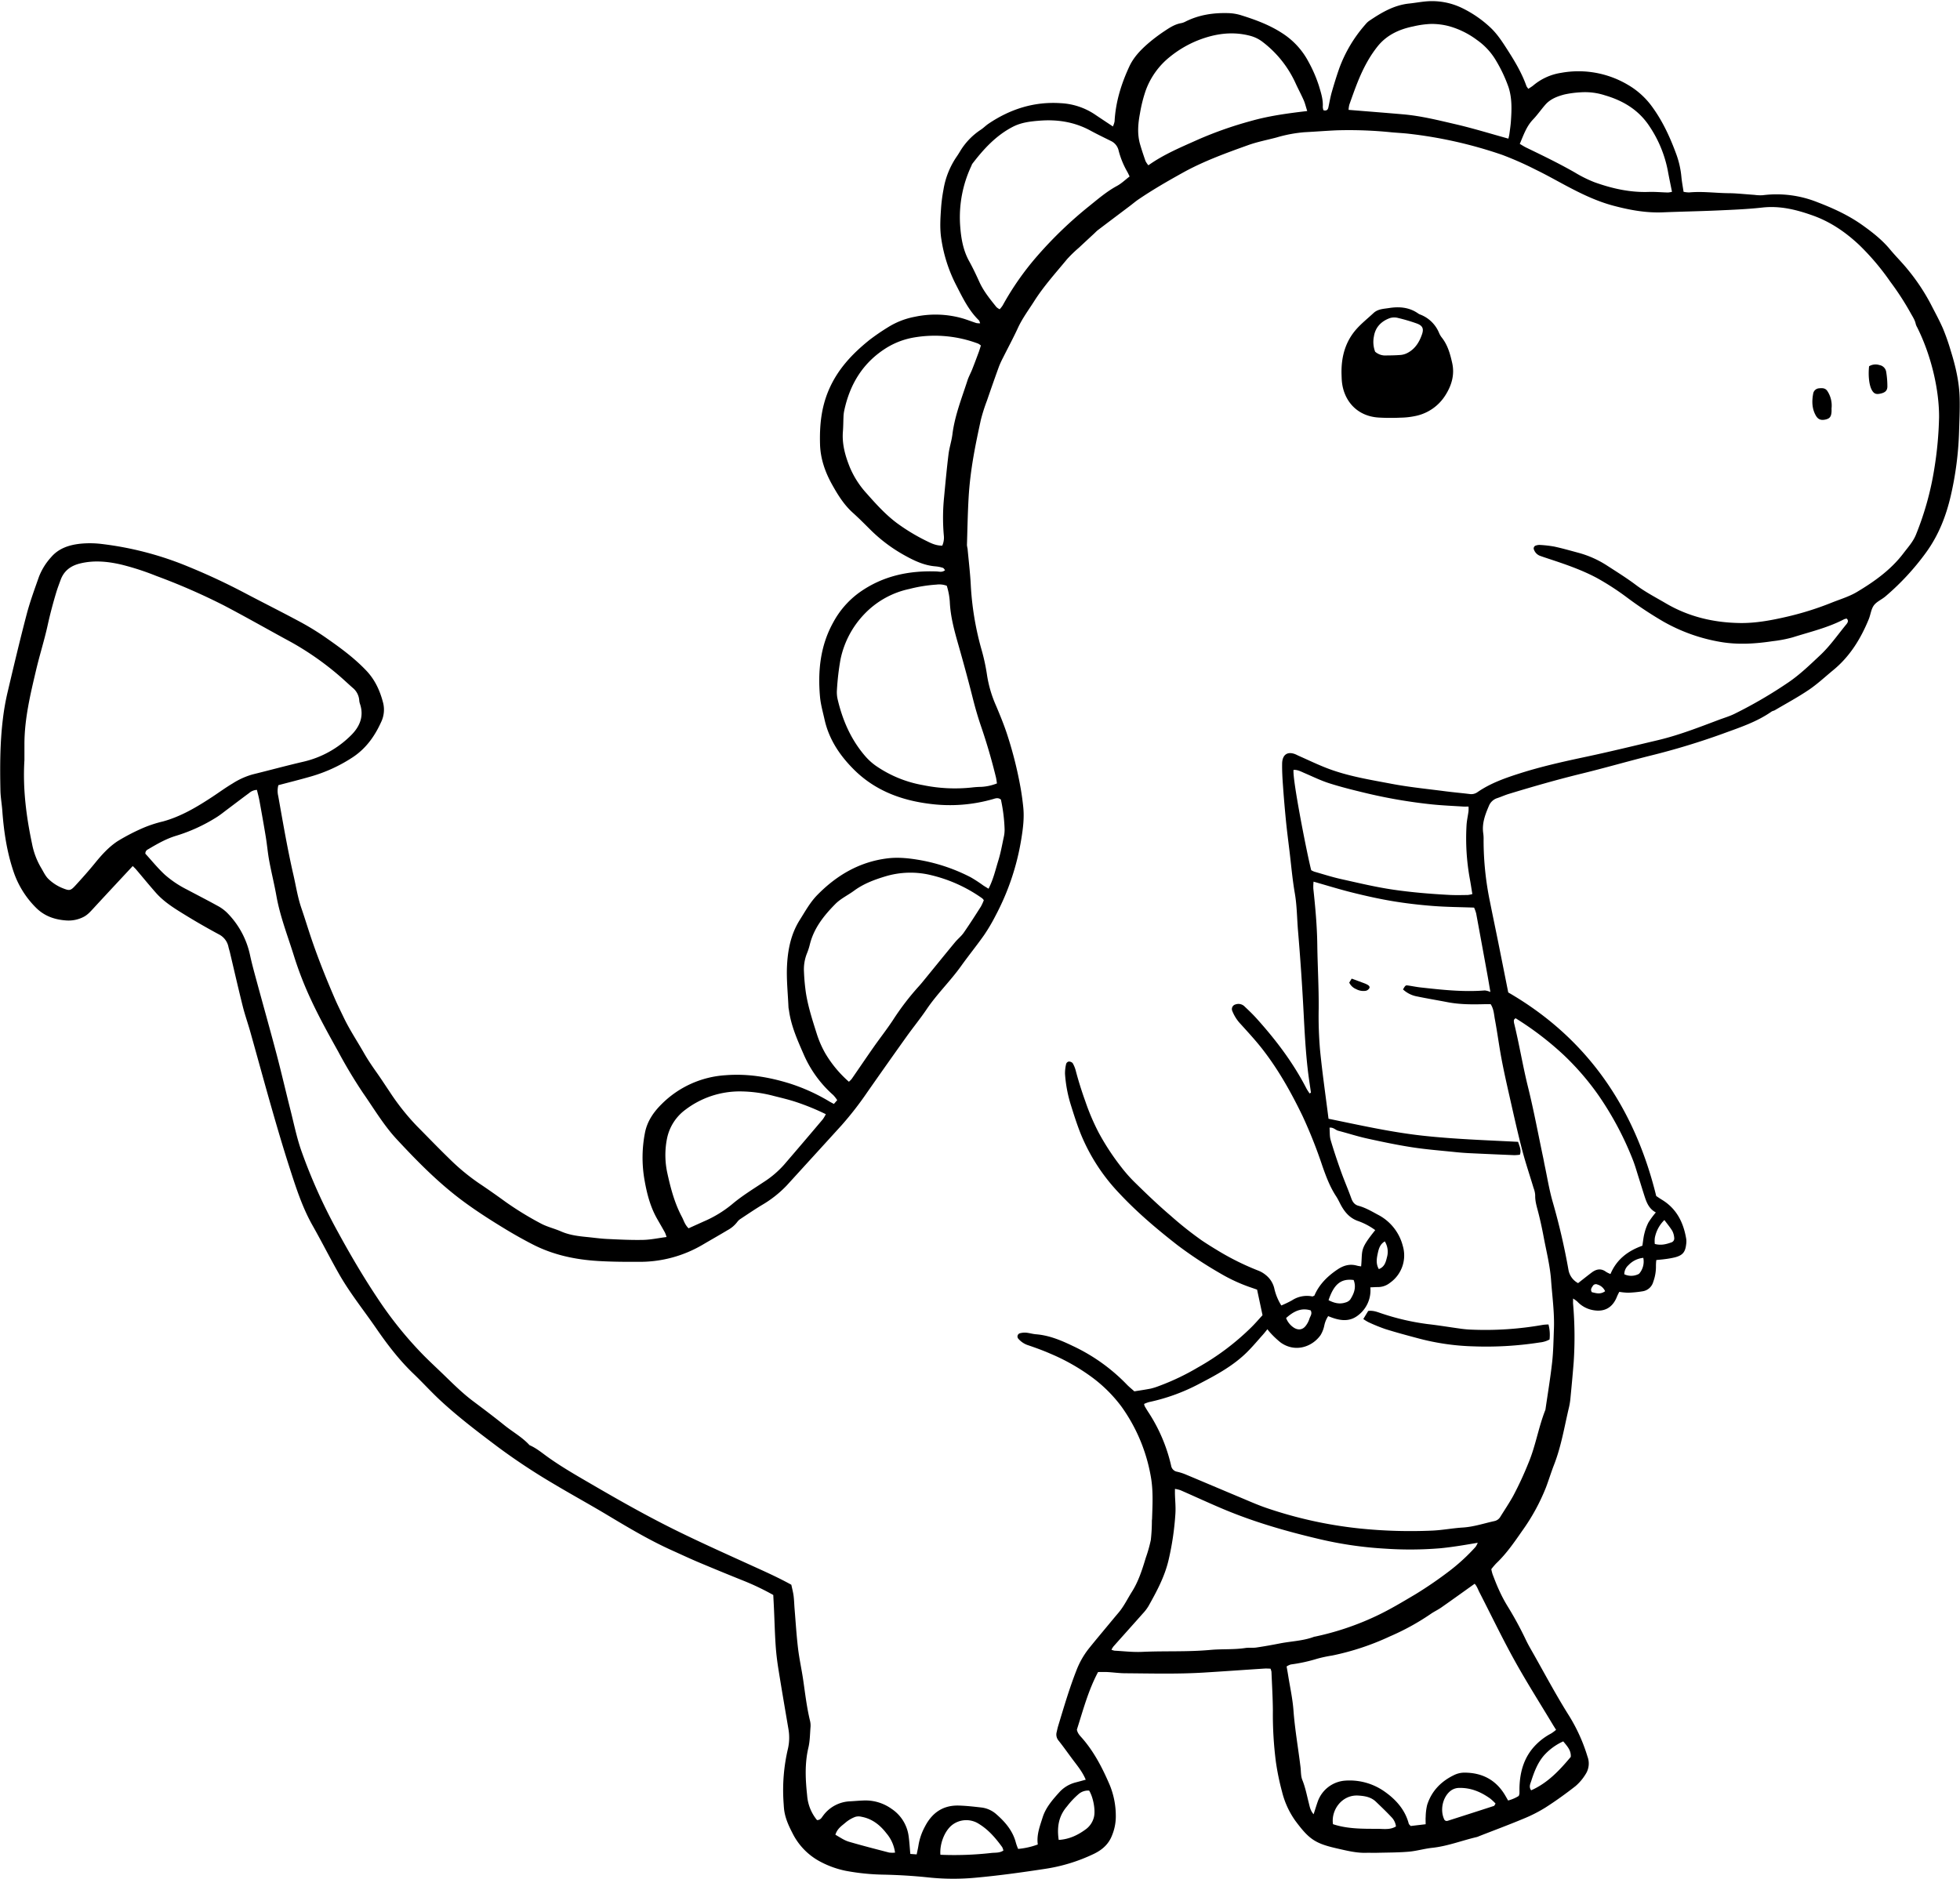 <?xml version="1.0" encoding="UTF-8"?>
<!DOCTYPE svg PUBLIC '-//W3C//DTD SVG 1.0//EN'
          'http://www.w3.org/TR/2001/REC-SVG-20010904/DTD/svg10.dtd'>
<svg height="974.8" preserveAspectRatio="xMidYMid meet" version="1.0" viewBox="-0.1 -0.6 1016.6 974.8" width="1016.6" xmlns="http://www.w3.org/2000/svg" xmlns:xlink="http://www.w3.org/1999/xlink" zoomAndPan="magnify"
><g data-name="Layer 2"
  ><g data-name="Layer 1" id="change1_1"
    ><path d="M512.631,460.417c2.53-4.95,3.585-9.816,5.046-14.516,1.228-3.951,1.956-8.062,2.82-12.12a17.177,17.177,0,0,0,.46-4.275,84.82,84.82,0,0,0-1.913-15.337c-1.445-1.142-2.716-.652-3.906-.3a80.784,80.784,0,0,1-32.761,2.544c-14.892-1.807-28.569-6.885-39.484-17.722-7.376-7.322-13.037-15.733-15.328-26.071-.863-3.9-1.991-7.788-2.346-11.741-1.2-13.436.158-26.551,6.831-38.562A45.949,45.949,0,0,1,445.422,306.9c12.144-8.727,25.712-11.588,40.3-11.063,1.385.05,2.823.6,4.359-.663-.392-.44-.684-1.07-1.127-1.207a17.366,17.366,0,0,0-3.746-.764c-6.072-.462-11.377-3.06-16.548-5.953a80.424,80.424,0,0,1-17.49-13.238c-2.934-2.917-5.853-5.859-8.928-8.622-4.6-4.133-7.79-9.306-10.741-14.59-3.613-6.468-6.056-13.422-6.27-20.918-.274-9.6.586-18.892,4.46-28.021,4.619-10.884,12.254-18.932,21.159-26.1a113.514,113.514,0,0,1,9.465-6.5,40.283,40.283,0,0,1,14.18-5.553,51.2,51.2,0,0,1,24.166.709c2.594.72,5.1,1.747,7.67,2.572a8.559,8.559,0,0,0,1.965.113c-.3-.713-.37-1.248-.673-1.543-5.494-5.352-8.649-12.189-12.09-18.856a76.906,76.906,0,0,1-7.368-23.147c-.89-5.446-.522-10.822-.157-16.223a81.686,81.686,0,0,1,1.235-9.5,42.4,42.4,0,0,1,6.871-17.2c.556-.779,1.048-1.6,1.558-2.417a34.9,34.9,0,0,1,10.758-11.4c1.476-.932,2.709-2.243,4.16-3.223,11.342-7.659,23.793-11.609,37.543-10.665A34.982,34.982,0,0,1,567.678,58.7c3.027,2.052,6.085,4.059,9.442,6.294a10.793,10.793,0,0,0,.886-2.617c.532-10.031,3.433-19.4,7.631-28.456,2.144-4.629,5.514-8.218,9.21-11.5a84.508,84.508,0,0,1,9.111-6.934c2.63-1.764,5.334-3.52,8.582-4.081a8.18,8.18,0,0,0,2.24-.806c7.02-3.539,14.538-4.632,22.279-4.391a24.939,24.939,0,0,1,6.589,1.108c7.474,2.339,14.8,5.032,21.424,9.378a39.373,39.373,0,0,1,13.466,14.669,70.032,70.032,0,0,1,5.5,12.715c1.056,3.543,2.185,7,1.953,10.755a6.737,6.737,0,0,0,.335,1.737c1.536.442,2.283-.135,2.571-1.474.571-2.651,1.023-5.338,1.766-7.941,1.183-4.143,2.461-8.266,3.884-12.333a71.707,71.707,0,0,1,13.676-22.879,9.1,9.1,0,0,1,1.731-1.649c6.377-4.326,12.933-8.244,20.847-9.063,2.534-.262,5.049-.714,7.583-.987A35.733,35.733,0,0,1,758.4,3.644a59.284,59.284,0,0,1,14.516,10.024c3.677,3.447,6.322,7.622,8.979,11.764,3.792,5.91,7.393,11.965,9.74,18.653a7.163,7.163,0,0,0,1,1.383c.936-.644,1.865-1.171,2.664-1.851A29.211,29.211,0,0,1,809.543,37.2a50.185,50.185,0,0,1,34.612,6.144,40.888,40.888,0,0,1,12.971,11.866c5.373,7.473,9.127,15.724,12.263,24.3A46.6,46.6,0,0,1,872,91.173c.239,2.522.722,5.022,1.124,7.723a15.054,15.054,0,0,0,2.924.325c6.869-.652,13.7.347,20.553.4,1.431.011,2.864.073,4.292.173,3.021.213,6.039.481,9.06.7a21.413,21.413,0,0,0,4.289.169,56.9,56.9,0,0,1,28.2,3.59c8.2,3.131,16.23,6.8,23.416,11.92,5.182,3.695,10.218,7.618,14.335,12.59,2.94,3.551,6.254,6.795,9.148,10.38a104.616,104.616,0,0,1,11.942,17.9c2.178,4.252,4.491,8.449,6.4,12.822a112.479,112.479,0,0,1,3.956,11.285c2.532,8.079,4.474,16.307,4.683,24.8.145,5.889-.142,11.791-.318,17.685a169.449,169.449,0,0,1-4.247,32.735c-2.432,10.631-6.338,20.671-12.885,29.666a130.859,130.859,0,0,1-21.06,22.753c-1.938,1.649-4.564,2.7-6,4.664s-1.662,4.766-2.625,7.117c-4.166,10.179-9.8,19.36-18.423,26.439-4.184,3.434-8.157,7.18-12.62,10.2-5.674,3.842-11.744,7.1-17.655,10.59-.545.321-1.249.391-1.76.748-7.693,5.393-16.548,8.256-25.224,11.439a371.278,371.278,0,0,1-37.55,11.39c-11.923,2.994-23.74,6.411-35.68,9.33-12.725,3.111-25.3,6.717-37.823,10.538-1.982.6-3.88,1.479-5.847,2.135a6.963,6.963,0,0,0-4.446,4.054c-1.952,4.579-3.714,9.179-2.924,14.325a20.984,20.984,0,0,1,.165,3.347,156.8,156.8,0,0,0,3.265,31.871c1.4,7.049,2.886,14.08,4.306,21.125,1.733,8.6,3.438,17.212,5.215,26.121,41.076,23.753,65.548,59.876,76.754,105.61.985.646,1.893,1.286,2.842,1.857,7.72,4.642,11.3,11.868,12.724,20.419a10.41,10.41,0,0,1-.052,2.862c-.461,3.981-1.832,5.614-5.758,6.656a46.464,46.464,0,0,1-5.181.927c-1.4.2-2.817.3-4.531.477a27.366,27.366,0,0,0-.189,2.864,22.791,22.791,0,0,1-1.4,8.448A6.772,6.772,0,0,1,852,669.23a58.993,58.993,0,0,1-7.593.758,32.921,32.921,0,0,1-4.609-.452,26.24,26.24,0,0,0-1.171,2.362c-2.27,5.9-6.637,8.322-12.823,7.052a14.721,14.721,0,0,1-7.808-4.385A16.954,16.954,0,0,0,815.815,673c0,1.312-.048,2.069.007,2.819a199.407,199.407,0,0,1,.313,30.112c-.509,6.512-1.127,13.017-1.76,19.519a36.04,36.04,0,0,1-.854,4.708c-2.282,9.768-3.911,19.7-7.593,29.112-1.5,3.847-2.7,7.812-4.161,11.678a104.711,104.711,0,0,1-12.382,22.623c-4.071,5.859-8.164,11.82-13.415,16.8A36.127,36.127,0,0,0,773.4,813.4a22.159,22.159,0,0,0,.686,2.7c1.037,2.683,2.05,5.383,3.261,7.988a73.962,73.962,0,0,0,4.2,8.05A183.684,183.684,0,0,1,791.4,850.21c1.237,2.586,2.713,5.059,4.122,7.56,6.029,10.7,11.808,21.54,18.375,31.933a89.2,89.2,0,0,1,9.394,20.912,10.162,10.162,0,0,1-1,9.158,25.712,25.712,0,0,1-5.222,6.164c-5.024,3.927-10.214,7.678-15.586,11.111a75.207,75.207,0,0,1-11.515,5.841c-7.508,3.136-15.14,5.974-22.72,8.937a10.3,10.3,0,0,1-1.341.519c-7.732,1.793-15.171,4.75-23.152,5.6-4.112.436-8.146,1.67-12.259,2.012-5.548.462-11.139.426-16.712.574-1.748.046-3.5-.052-5.246,0-5.175.145-10.144-1.127-15.116-2.254-11.466-2.6-14.546-4.8-21.652-14.345a44.247,44.247,0,0,1-6.912-15.1,130.7,130.7,0,0,1-3.185-15.442,192.634,192.634,0,0,1-1.564-26.685c-.056-6.692-.46-13.381-.736-20.07a7.893,7.893,0,0,0-.5-1.635c-1.02-.018-2.088-.112-3.146-.043-10.52.683-21.036,1.441-31.558,2.083-13.557.828-27.129.445-40.7.353-3.029-.02-6.053-.453-9.083-.622-1.571-.088-3.151-.016-4.95-.016-5.126,9.622-7.814,19.961-10.988,29.881.408,2.116,1.773,3.306,2.906,4.617,6.243,7.224,10.5,15.617,14.221,24.3a42.492,42.492,0,0,1,3.062,16.4,25.572,25.572,0,0,1-1.862,9.3c-1.738,4.707-5.084,7.654-9.362,9.749a88.952,88.952,0,0,1-25.94,7.925c-12,1.829-24.027,3.494-36.12,4.567a123.151,123.151,0,0,1-23.915-.191c-7.774-.823-15.573-1.289-23.409-1.45a115.924,115.924,0,0,1-19.509-1.993,48.63,48.63,0,0,1-13.457-4.9,33.671,33.671,0,0,1-14.1-14.589c-2.07-4-3.9-8.022-4.393-12.543-.136-1.263-.183-2.536-.282-3.8a93.668,93.668,0,0,1,2.31-27.553,25.856,25.856,0,0,0,.267-10c-1.763-10.384-3.552-20.764-5.214-31.165-.654-4.087-1.163-8.212-1.443-12.34-.42-6.21-.575-12.438-.854-18.658-.114-2.537-.257-5.072-.382-7.529a131.738,131.738,0,0,0-14.939-7.192q-11.776-4.713-23.47-9.634c-4.7-1.98-9.32-4.15-13.972-6.242-11.672-5.247-22.637-11.777-33.591-18.347-9.309-5.584-18.843-10.793-28.16-16.365a324.767,324.767,0,0,1-28.757-19.04c-10.2-7.679-20.394-15.39-29.767-24.083-4.79-4.443-9.185-9.31-13.908-13.828-7.43-7.109-13.638-15.241-19.42-23.646-6.415-9.325-13.554-18.174-19.173-28.026-4.74-8.312-9.039-16.875-13.754-25.2-5.4-9.53-8.692-19.874-12.019-30.2-3.182-9.871-6.114-19.827-8.974-29.8-3.87-13.492-7.544-27.04-11.346-40.551-1.254-4.453-2.812-8.826-3.933-13.311-2.319-9.275-4.435-18.6-6.643-27.905-.221-.932-.537-1.842-.743-2.777a9.355,9.355,0,0,0-5.037-6.57c-5.748-3.107-11.434-6.348-17-9.765s-11.228-6.817-15.623-11.8c-3.486-3.949-6.817-8.036-10.231-12.05-.494-.581-1.067-1.1-1.761-1.8-6.89,7.406-13.637,14.617-20.328,21.88-1.631,1.77-3.184,3.565-5.416,4.635a17.077,17.077,0,0,1-8.807,1.711c-6.125-.434-11.492-2.343-15.874-6.856A48.007,48.007,0,0,1,7.045,451.9C3.486,441.525,1.9,430.847,1.1,419.986.848,416.487.2,413,.124,409.505c-.255-12.444-.243-24.894,1.288-37.272A123.9,123.9,0,0,1,3.7,359.062c3.216-13.665,6.448-27.33,10.008-40.908,1.738-6.628,4.124-13.094,6.4-19.57a32.543,32.543,0,0,1,6.288-10.129c3.985-4.689,9.489-6.4,15.283-7.015a50.422,50.422,0,0,1,10.989.146A169,169,0,0,1,97.474,293.3q14.854,6.066,29.055,13.54c10,5.274,20.121,10.318,30.063,15.7a138.659,138.659,0,0,1,13.382,8.394c7.067,4.94,13.981,10.084,19.96,16.392,4.546,4.8,7.117,10.546,8.712,16.794a14.765,14.765,0,0,1-1.063,9.841c-3.347,7.392-7.9,13.782-14.859,18.345a79.462,79.462,0,0,1-21.689,9.923c-5.5,1.587-11.064,2.965-16.752,4.477a11.419,11.419,0,0,0-.064,5.664c2.437,13.672,4.759,27.364,7.875,40.908,1.324,5.751,2.2,11.6,4.128,17.215,1.4,4.068,2.677,8.176,4.008,12.266,3.853,11.843,8.455,23.4,13.4,34.821,1.394,3.22,2.978,6.358,4.49,9.525,3.1,6.487,7.1,12.461,10.647,18.692,2.04,3.582,4.389,6.97,6.764,10.341,2.207,3.134,4.286,6.357,6.431,9.534a121.522,121.522,0,0,0,14.255,17.957c5.513,5.549,10.924,11.2,16.54,16.645a110.706,110.706,0,0,0,15.407,12.822c4.779,3.191,9.478,6.506,14.127,9.884a165.449,165.449,0,0,0,17.952,11c3.322,1.82,7.158,2.676,10.655,4.21,4.3,1.887,8.839,2.449,13.426,2.9,3.487.34,6.966.845,10.462,1.011,6.208.3,12.431.613,18.639.489,3.944-.079,7.872-.938,12.2-1.5a17.067,17.067,0,0,0-.841-2.325c-1.311-2.375-2.688-4.715-4.032-7.072-3.616-6.343-5.381-13.318-6.6-20.407A66.984,66.984,0,0,1,334.428,587c1.142-5.9,4.432-10.661,8.509-14.723a51.39,51.39,0,0,1,33.281-15.115c11.2-.889,21.98.851,32.6,4.077a96.916,96.916,0,0,1,21.355,9.606c.68.4,1.391.754,2.251,1.216l1.714-1.971a18.434,18.434,0,0,0-2.053-2.628,59.915,59.915,0,0,1-15.347-21.144c-3.185-7.3-6.477-14.6-7.587-22.616-.088-.632-.265-1.258-.292-1.892-.306-7.173-1.107-14.374-.749-21.515.417-8.292,2.009-16.389,6.64-23.728,2.819-4.466,5.335-9.092,9.054-12.888,10.02-10.225,21.813-17.155,36.215-18.987,5.917-.752,11.825-.065,17.658.984A92.018,92.018,0,0,1,503.42,454.5a72.941,72.941,0,0,1,6.41,4.177C510.6,459.185,511.4,459.654,512.631,460.417Zm166.505,106.2.716-.417c-.55-3.936-1.179-7.863-1.634-11.81-1.118-9.686-1.64-19.412-2.143-29.149q-1.112-21.513-2.927-42.988c-.549-6.5-.54-13.03-1.665-19.51-1.254-7.224-1.876-14.559-2.756-21.847-.632-5.229-1.315-10.453-1.833-15.693q-.92-9.3-1.576-18.619c-.264-3.662-.468-7.342-.413-11.009.072-4.838,2.907-6.636,7.176-4.777.439.191.855.434,1.294.627,4.969,2.188,9.863,4.571,14.927,6.514,10.789,4.139,22.195,5.938,33.468,8.077,9.088,1.724,18.334,2.622,27.518,3.822,4.274.558,8.57.933,12.849,1.453a5.567,5.567,0,0,0,4.07-.952c6.788-4.7,14.487-7.382,22.261-9.852,11.278-3.583,22.835-6.125,34.384-8.582,12.337-2.625,24.579-5.625,36.846-8.522,10.907-2.576,21.33-6.659,31.793-10.6,2.69-1.013,5.485-1.817,8.048-3.089a233.737,233.737,0,0,0,28.105-16.416c5.944-4.065,11.072-9.057,16.307-13.964,5.173-4.849,9.138-10.646,13.6-16.055.606-.736,1.384-1.886.147-2.978a6.489,6.489,0,0,0-1.359.372c-8.415,4.4-17.641,6.522-26.6,9.364A66.91,66.91,0,0,1,919.4,332c-9.018,1.35-18,1.964-27.13.395a90.584,90.584,0,0,1-29.567-10.526,196.767,196.767,0,0,1-18.771-12.414,137.112,137.112,0,0,0-15.62-10.153c-8.059-4.335-16.678-7.244-25.323-10.1-1.516-.5-3.034-1-4.53-1.551a5.4,5.4,0,0,1-2.9-3.04,1.562,1.562,0,0,1,1.05-2.247,5.751,5.751,0,0,1,1.873-.288,60.986,60.986,0,0,1,7.6.86c4.206.914,8.356,2.1,12.514,3.221a52.219,52.219,0,0,1,14.81,6.61c5.084,3.292,10.216,6.478,15.083,10.139,4.821,3.626,10.269,6.43,15.5,9.5,11.861,6.962,24.81,9.994,38.444,10.18,7.854.107,15.577-1.291,23.211-3.02a157.27,157.27,0,0,0,24.188-7.5c4.431-1.79,9.131-3.151,13.19-5.575,9.058-5.408,17.652-11.522,24.148-20.087,2.408-3.174,5.114-6.1,6.6-9.93a155.815,155.815,0,0,0,9.413-33.994,190.152,190.152,0,0,0,2.464-26.685c.057-13.751-3.813-31.457-11.323-46.535a7.508,7.508,0,0,1-.768-1.752c-.453-2.252-1.786-4.055-2.834-6.022A144.6,144.6,0,0,0,980.3,145.466a127.731,127.731,0,0,0-16.041-18.956c-7.017-6.595-14.828-12.008-24.059-15.3-8.519-3.043-17.013-5.171-26.2-4.147-7.61.848-15.289,1.154-22.947,1.5-9.564.43-19.14.594-28.706.986-8.72.358-17.183-1.209-25.523-3.415-8.845-2.339-17.037-6.344-25.081-10.642-5.061-2.7-10.06-5.536-15.223-8.029a170.989,170.989,0,0,0-17.5-7.742A227.111,227.111,0,0,0,730.99,68.827c-3.01-.365-6.048-.5-9.071-.765A216.847,216.847,0,0,0,693.237,67c-5.581.245-11.153.706-16.733.985a71.4,71.4,0,0,0-14.551,2.746c-4.927,1.3-9.928,2.251-14.76,3.985-11.569,4.152-23.1,8.324-33.9,14.328-7.8,4.333-15.512,8.773-22.888,13.789-1.577,1.072-3.033,2.322-4.557,3.473-5.482,4.139-10.977,8.261-16.448,12.415-.76.577-1.411,1.3-2.114,1.948-2.572,2.389-5.155,4.766-7.713,7.169a68.452,68.452,0,0,0-6.2,5.989c-5.878,7.131-12.1,13.981-17.088,21.841-2.895,4.56-6.13,8.871-8.41,13.827-2.4,5.209-5.134,10.261-7.7,15.4a45.408,45.408,0,0,0-2.178,4.747q-3.179,8.78-6.2,17.615a89.662,89.662,0,0,0-3.179,10.034c-2.637,12.2-5.481,25.394-6.338,40.5-.461,8.121-.6,16.262-.85,24.395a16.183,16.183,0,0,0,.326,1.855c.595,6.51,1.392,13.011,1.7,19.535a152.748,152.748,0,0,0,5.315,32.036,103.841,103.841,0,0,1,3.006,13.542,62.645,62.645,0,0,0,4.806,16.463c2.161,5.145,4.3,10.326,5.982,15.639a204.735,204.735,0,0,1,6.778,27.363c.538,3.144.968,6.312,1.294,9.485.577,5.609-.127,11.124-1.039,16.678a128.276,128.276,0,0,1-13.4,39.74,93.208,93.208,0,0,1-5.826,9.876c-3.847,5.474-8.08,10.675-11.971,16.119-5.566,7.79-12.5,14.473-17.872,22.424-3.3,4.88-7.047,9.454-10.471,14.253q-10.276,14.4-20.411,28.91a172.433,172.433,0,0,1-13.233,17.014q-3.38,3.724-6.768,7.441-10.815,11.862-21.627,23.726a58.26,58.26,0,0,1-13.136,10.333c-3.671,2.244-7.241,4.657-10.83,7.034a6.4,6.4,0,0,0-1.744,1.609,15.506,15.506,0,0,1-5.07,4.293c-4.226,2.54-8.521,4.963-12.771,7.463a64.164,64.164,0,0,1-32.863,8.947c-7.167.03-14.319,0-21.486-.434-11.955-.717-23.411-3.172-34.09-8.688q-6.974-3.6-13.7-7.671c-7.366-4.462-14.612-9.077-21.589-14.188-12.975-9.5-24.143-20.851-35.019-32.551-6.764-7.276-11.81-15.842-17.454-23.944a252.872,252.872,0,0,1-13.014-21.714c-4.882-8.765-9.747-17.53-13.981-26.643a180.919,180.919,0,0,1-8.861-22.712c-3.208-10.357-7.217-20.462-9.132-31.208-1.09-6.122-2.606-12.168-3.741-18.283-.757-4.075-1.1-8.224-1.77-12.316-1.03-6.3-2.156-12.585-3.3-18.867-.339-1.867-.859-3.7-1.309-5.6a6.622,6.622,0,0,0-4.086,1.672c-3.856,2.839-7.657,5.754-11.491,8.623-1.786,1.338-3.524,2.762-5.415,3.934a86.828,86.828,0,0,1-20.85,9.555c-5.118,1.53-9.674,4.124-14.208,6.81-.793.469-1.782.811-1.827,2.5,3.2,3.459,6.364,7.443,10.118,10.911a54.016,54.016,0,0,0,11.513,7.717c5.215,2.779,10.48,5.464,15.651,8.321A21.552,21.552,0,0,1,117.6,472.8a44.222,44.222,0,0,1,11.966,21.97c1.037,4.835,2.379,9.608,3.674,14.384,3.339,12.319,6.82,24.6,10.069,36.944,2.558,9.72,4.819,19.517,7.281,29.263,1.757,6.958,3.189,14.04,5.538,20.8a282.171,282.171,0,0,0,19.041,42.329c6.423,11.784,13.2,23.358,20.66,34.51a198.176,198.176,0,0,0,23.736,29.423c3.258,3.292,6.66,6.444,10,9.66,5.054,4.876,10,9.867,15.64,14.1,5.476,4.109,10.956,8.22,16.28,12.523,4.321,3.492,9.27,6.192,13.057,10.353,3.559,1.532,6.491,4.033,9.6,6.253,7.283,5.2,15.034,9.615,22.762,14.117,14.215,8.283,28.528,16.382,43.268,23.664,13.164,6.5,26.582,12.5,39.95,18.582,6.82,3.1,13.651,6.162,20.224,9.806.416,1.992.921,3.847,1.167,5.736.286,2.206.323,4.443.507,6.664.568,6.838.981,13.695,1.788,20.506.656,5.537,1.89,11,2.693,16.526,1.034,7.108,1.85,14.247,3.559,21.243a10.694,10.694,0,0,1,.219,3.331c-.277,3.5-.281,7.088-1.083,10.478-1.951,8.255-1.542,16.521-.653,24.794a22.712,22.712,0,0,0,5.125,12.8c1.9-.036,2.415-1.339,3.185-2.32a18.206,18.206,0,0,1,13.9-7.415c2.235-.116,4.464-.336,6.7-.416a23.2,23.2,0,0,1,14.864,4.3,20.169,20.169,0,0,1,8.857,14.111c.424,2.988.585,6.013.891,9.292l3.29.242c.358-1.783.734-3.318.964-4.874a30.594,30.594,0,0,1,3.275-9.466c3.669-7.179,9.356-11.222,17.58-10.993,3.979.111,7.956.569,11.915,1.027a14.158,14.158,0,0,1,7.721,3.594c4.627,4.058,8.5,8.656,10.049,14.828a29.345,29.345,0,0,0,1.118,3.04,39.512,39.512,0,0,0,10.2-2.3c-.7-5,1.086-9.522,2.5-14.023,1.6-5.094,5.124-9.158,8.677-13.081a17.086,17.086,0,0,1,8.516-5.1c1.643-.431,3.28-.887,5.171-1.4-1.593-3.853-4-6.821-6.3-9.865-2.6-3.441-5.06-6.988-7.741-10.362a4.848,4.848,0,0,1-1.041-4.439c.253-1.09.474-2.19.8-3.259,2.92-9.622,5.734-19.281,9.412-28.652a42.99,42.99,0,0,1,6.315-11.246c3.489-4.367,7.1-8.639,10.661-12.946,1.622-1.959,3.246-3.916,4.893-5.854,2.811-3.308,4.657-7.227,6.953-10.861,3.454-5.467,5.361-11.556,7.208-17.671a72,72,0,0,0,2.6-9.2,90.074,90.074,0,0,0,.551-10.017c.015-.319.079-.636.09-.954.242-7.325.662-14.64-.648-21.935a88.182,88.182,0,0,0-15.233-36.3A73.825,73.825,0,0,0,565.2,713.06a105.029,105.029,0,0,0-20.456-11.431c-3.932-1.732-8-3.19-12.068-4.568a11.386,11.386,0,0,1-4.635-3.249,1.744,1.744,0,0,1,.749-2.75,9.418,9.418,0,0,1,3.261-.356c1.744.154,3.455.7,5.2.837,6.827.542,13.067,3.167,19.055,6.055a94.893,94.893,0,0,1,27.946,19.915c1.2,1.259,2.574,2.346,4.006,3.636,2.844-.466,5.683-.864,8.492-1.42a32.11,32.11,0,0,0,4.1-1.284,123.813,123.813,0,0,0,20.3-9.658,129.923,129.923,0,0,0,27.865-20.953c2.024-2,3.874-4.178,5.725-6.189-.993-4.663-1.915-8.994-2.823-13.256-1.017-.356-1.763-.623-2.514-.879A86.3,86.3,0,0,1,632.894,660a214.328,214.328,0,0,1-22.35-14.748c-10.718-8.371-21.068-17.124-30.331-27.081a98.159,98.159,0,0,1-20.04-31.266c-1.792-4.6-3.306-9.32-4.766-14.04a69.44,69.44,0,0,1-3.113-16.431,20.707,20.707,0,0,1,.6-5.166,1.84,1.84,0,0,1,1.294-1.188,2.659,2.659,0,0,1,2.057.788,15.054,15.054,0,0,1,1.625,3.963c1.422,5.4,3.1,10.713,5,15.978a115.9,115.9,0,0,0,6.953,16.259A126.063,126.063,0,0,0,581.3,604.6a77.538,77.538,0,0,0,6.6,7.574c6.258,6.155,12.575,12.244,19.276,17.939a183.491,183.491,0,0,0,16.085,12.77c2.513,1.692,5.085,3.3,7.679,4.867a135.909,135.909,0,0,0,21.833,10.863,13.912,13.912,0,0,1,3.641,2.185,12.543,12.543,0,0,1,4.368,6.693,28.249,28.249,0,0,0,3.705,9.114,54.825,54.825,0,0,0,5.525-2.654,14.122,14.122,0,0,1,10.526-2.046c.258.05.576-.206,1.1-.413,2.424-5.771,6.8-10.091,12.074-13.616,3.072-2.053,6.331-2.977,10-1.937.7.2,1.43.265,2.17.4.831-8.7-.957-8.524,7.313-18.824a34.354,34.354,0,0,0-9.295-4.858c-3.848-1.474-6.3-4.225-8.228-7.633-.943-1.665-1.7-3.445-2.75-5.038-3.193-4.858-5.207-10.229-7.114-15.664a247.485,247.485,0,0,0-10.21-25.8c-5.841-12.115-12.363-23.808-20.583-34.465-3.6-4.668-7.63-9.017-11.589-13.4a21.012,21.012,0,0,1-4.36-6.806,2.467,2.467,0,0,1,1.659-3.408,4.511,4.511,0,0,1,4.849,1.2c2.094,1.962,4.17,3.96,6.089,6.09,9.974,11.077,18.94,22.879,25.787,36.19C677.94,564.865,678.573,565.722,679.136,566.615Zm2.069-109.862a27.039,27.039,0,0,0-.119,3.605c1.049,9.682,1.928,19.367,2.058,29.12.145,11.009.811,22,.725,33.025a203.827,203.827,0,0,0,.7,21.54c1.168,11.893,2.9,23.731,4.4,35.7,16.279,3.328,32.27,6.942,48.622,8.755,16.5,1.829,33.082,2.358,49.712,3.224.671,2.267,1.819,4.226.921,6.68a24.806,24.806,0,0,1-2.932.226q-11.487-.469-22.971-1.018-3.822-.184-7.635-.579c-7.461-.777-14.957-1.344-22.363-2.489-7.88-1.217-15.7-2.868-23.492-4.585-4.982-1.1-9.849-2.708-14.8-3.98-1.448-.373-2.508-1.869-4.54-1.6.177,2.263,0,4.412.563,6.341,1.621,5.5,3.454,10.951,5.381,16.357,1.661,4.66,3.652,9.2,5.32,13.861.7,1.966,1.7,3.4,3.753,3.955,3.587.969,6.756,2.833,9.989,4.584a25.262,25.262,0,0,1,13.019,16.306,17.375,17.375,0,0,1-6.68,19.072,10,10,0,0,1-6.2,2.2c-1.232,0-2.464.09-3.982.151a16.277,16.277,0,0,1-6.41,14.554c-4.839,3.778-10.22,2.558-15.451.367a14.086,14.086,0,0,0-2.043,5.015,15.671,15.671,0,0,1-1.916,4.849c-4.317,6.1-13.136,9.216-20.7,3.829a46.612,46.612,0,0,1-5.218-4.893,24.988,24.988,0,0,1-1.639-2c-.921,1.126-1.576,1.989-2.3,2.794-2.659,2.972-5.224,6.04-8.036,8.861-7.21,7.23-16.113,12.04-25.036,16.666a99.975,99.975,0,0,1-26.021,9.467,16.38,16.38,0,0,0-2.556.965,4.914,4.914,0,0,0,.275,1.127q.827,1.458,1.734,2.868a85.125,85.125,0,0,1,11.993,28.006,3.8,3.8,0,0,0,3.124,3.171,27.545,27.545,0,0,1,4.105,1.281c9.571,4,19.113,8.072,28.685,12.072,4.564,1.908,9.1,3.942,13.777,5.519a220.278,220.278,0,0,0,48.062,10.559,257.353,257.353,0,0,0,37.794,1.1c5.248-.237,10.458-1.267,15.706-1.589,5.641-.346,10.934-2.142,16.372-3.338a4.636,4.636,0,0,0,3.066-2.124c2.264-3.656,4.676-7.23,6.756-10.988a176.712,176.712,0,0,0,7.814-16.85c3.822-9.026,5.269-18.746,8.882-27.8,1.181-8.2,2.556-16.38,3.477-24.609.636-5.7.7-11.459.924-17.2.335-8.485-.859-16.889-1.466-25.324-.552-7.666-2.466-15.094-3.873-22.609-.793-4.235-1.705-8.455-2.777-12.628-.757-2.943-1.688-5.805-1.59-8.918a12.269,12.269,0,0,0-.832-3.708c-2.009-6.709-4.271-13.352-6.026-20.126-2.357-9.09-4.376-18.27-6.454-27.43-1.482-6.53-2.954-13.067-4.191-19.645-1.266-6.736-2.135-13.546-3.4-20.282-.488-2.6-.564-5.394-2.195-7.9-1.118,0-2.225-.025-3.331,0-6.395.167-12.776.163-19.1-1.053-5.171-1-10.37-1.853-15.524-2.925a14.621,14.621,0,0,1-7.512-3.678c1.125-1.938,1.333-2.2,2.345-2.071,2.214.287,4.4.774,6.622,1.021,11.111,1.238,22.222,2.468,33.441,1.577a9.143,9.143,0,0,1,2.914.806c-.469-2.731-.959-5.721-1.5-8.7q-2.912-16.029-5.873-32.046a19.585,19.585,0,0,0-1.088-3.033c-7.265-.267-14.294-.3-21.285-.845s-14-1.347-20.926-2.5-13.782-2.684-20.589-4.374C694.9,460.828,688.227,458.746,681.205,456.753ZM12.567,393.711c-.908,14.623.913,29,3.927,43.27a38.924,38.924,0,0,0,4.624,12.425c1.238,2.032,2.237,4.342,3.9,5.95a22.939,22.939,0,0,0,7.557,4.852c3.217,1.264,3.881,1.318,6.294-1.306,3.562-3.873,7.069-7.808,10.387-11.889,3.443-4.234,7.117-8.288,11.641-11.261a106.829,106.829,0,0,1,13.149-6.833,63.532,63.532,0,0,1,10.434-3.414c9.338-2.574,17.567-7.491,25.587-12.767,3.468-2.282,6.821-4.754,10.387-6.868a38.828,38.828,0,0,1,10.414-4.733c8.825-2.175,17.6-4.568,26.451-6.616a51.236,51.236,0,0,0,24.439-13.479c4.546-4.406,7.1-9.848,4.861-16.482a7.215,7.215,0,0,1-.388-1.872,9.238,9.238,0,0,0-3.487-6.562c-2.387-2.115-4.706-4.31-7.125-6.387A152.408,152.408,0,0,0,152.6,333.453c-1.8-1.038-3.633-2-5.453-3-10.36-5.675-20.643-11.5-31.1-16.983a328.4,328.4,0,0,0-35.087-15.313,136.628,136.628,0,0,0-18.212-5.9c-7.075-1.629-14.156-2.317-21.339-.558-4.841,1.187-8.355,3.8-10.082,8.57-.76,2.1-1.572,4.188-2.217,6.324-1.7,5.65-3.218,11.341-4.486,17.119-1.709,7.788-4.15,15.413-5.981,23.177-3,12.731-6.082,25.47-6.071,38.682Q12.57,389.64,12.567,393.711Zm726.78,552c0-1.645-.079-2.753.017-3.846a28.865,28.865,0,0,1,.758-6.144c2.3-7.261,7.249-12.292,14.013-15.542a12.269,12.269,0,0,1,5.057-1.235c9.144-.058,16.4,3.531,21.229,11.517.563.933,1.092,1.887,1.695,2.934a19.655,19.655,0,0,0,5.524-2.373,6.329,6.329,0,0,0,.357-1.229c.033-1.114-.016-2.231.02-3.345.274-8.406,2.551-16.018,8.691-22.135a31.676,31.676,0,0,1,7.685-5.658,20.926,20.926,0,0,0,2.6-1.923c-.679-1.085-1.2-1.885-1.687-2.7-6.648-11.084-13.595-22-19.854-33.3-6.412-11.576-12.142-23.53-18.191-35.308-.777-1.511-1.3-3.195-2.492-4.467-5.911,4.216-11.574,8.3-17.3,12.306-1.819,1.272-3.877,2.2-5.684,3.491a124.923,124.923,0,0,1-20.974,11.508,134.524,134.524,0,0,1-29.932,9.93,68.33,68.33,0,0,0-7.931,1.7,82.506,82.506,0,0,1-13.54,2.937,8.488,8.488,0,0,0-2.177,1.044c.278,1.592.54,2.986.761,4.386.972,6.143,2.344,12.257,2.8,18.438.735,9.892,2.481,19.634,3.658,29.457.263,2.2.119,4.57.923,6.554,1.573,3.88,2.335,7.929,3.355,11.933.491,1.927.793,3.967,2.507,5.89.792-2.444,1.419-4.53,2.141-6.583a16.327,16.327,0,0,1,14.423-10.871,31.421,31.421,0,0,1,20.762,6.061c5.578,4.018,10.167,9.232,12.014,16.248.106.4.568.713,1.008,1.237ZM576.381,855.177a7.574,7.574,0,0,0,1.562.5c4.775.25,9.568.839,14.323.618,11.791-.551,23.608.075,35.385-1.014,6.031-.558,12.125-.079,18.153-.989,1.874-.283,3.836.023,5.713-.252,4.1-.6,8.19-1.337,12.26-2.135,5.916-1.16,12.036-1.28,17.754-3.458a3.139,3.139,0,0,1,.472-.074,144.048,144.048,0,0,0,31.67-10.669c7.088-3.321,13.782-7.389,20.516-11.367a210.344,210.344,0,0,0,17.73-12.19,100.168,100.168,0,0,0,13.314-12.308,10.367,10.367,0,0,0,1.128-2.142c-6.773,1.159-13.035,2.228-19.391,2.849a189.75,189.75,0,0,1-28.7.2,197.621,197.621,0,0,1-34.991-5.177c-16.642-3.944-33.026-8.671-48.806-15.31-7.5-3.154-14.879-6.579-22.331-9.841a17.333,17.333,0,0,0-2.826-.672c0,1.169-.018,1.956,0,2.742.09,3.342.449,6.7.237,10.021a145.993,145.993,0,0,1-3.534,24.1c-2.045,8.735-6.172,16.342-10.451,23.978a22.609,22.609,0,0,1-2.908,3.8c-5.075,5.731-10.2,11.422-15.281,17.145A11.687,11.687,0,0,0,576.381,855.177ZM517,405.785c-.222-1.335-.317-2.281-.54-3.2q-3.285-13.48-7.784-26.606c-1.592-4.673-2.97-9.434-4.174-14.222-2.333-9.275-4.851-18.494-7.47-27.692-2.1-7.363-4.155-14.753-4.494-22.492a35.014,35.014,0,0,0-1.574-8.318,11.165,11.165,0,0,0-5.332-.6,76.74,76.74,0,0,0-14.152,2.284,45.169,45.169,0,0,0-23.082,12.821,47.929,47.929,0,0,0-12.565,23.787,133.458,133.458,0,0,0-1.836,15.668,16.58,16.58,0,0,0,.428,5.21c2.536,10.7,6.852,20.582,14.059,29.008a30.921,30.921,0,0,0,5.62,5.162,61.725,61.725,0,0,0,24.6,10.1,82.244,82.244,0,0,0,25.234,1.214,45.671,45.671,0,0,1,4.777-.323A25.548,25.548,0,0,0,517,405.785Zm-6.826,60.6a5.294,5.294,0,0,0-.763-.937,76.282,76.282,0,0,0-26.426-12.034,45.172,45.172,0,0,0-23.664.534c-5.844,1.757-11.456,3.837-16.421,7.486-3.212,2.362-6.985,4.124-9.737,6.914-5.846,5.925-11.063,12.419-13.175,20.8a32.691,32.691,0,0,1-1.442,4.561,22.312,22.312,0,0,0-1.644,9.842,105.659,105.659,0,0,0,1.008,10.934c1.15,7.268,3.429,14.256,5.647,21.256a52.58,52.58,0,0,0,4.382,10.041,60.4,60.4,0,0,0,12.259,14.762,12.045,12.045,0,0,0,1.433-1.43c3.813-5.5,7.559-11.056,11.4-16.537,3.3-4.7,6.858-9.225,10.018-14.015a135.832,135.832,0,0,1,13.35-17.452c1.188-1.289,2.28-2.668,3.391-4.026,5.147-6.294,10.262-12.614,15.443-18.88,1.418-1.715,3.239-3.125,4.5-4.935,3.1-4.443,6.007-9.018,8.923-13.585A24.51,24.51,0,0,0,510.17,466.382ZM488.635,282.446a10.414,10.414,0,0,0,.783-5.49,105.21,105.21,0,0,1,.146-19.578c.7-7.447,1.393-14.9,2.305-22.32.425-3.462,1.583-6.833,2.016-10.294,1.218-9.746,4.843-18.8,7.827-28.035.632-1.956,1.671-3.777,2.432-5.7,1.17-2.947,2.277-5.919,3.377-8.893.43-1.16.768-2.353,1.139-3.506a7.655,7.655,0,0,0-1.386-.969,63.931,63.931,0,0,0-32.951-3.26,40,40,0,0,0-14.311,5.243c-12.421,7.619-19.367,19-22.29,33.055a18.243,18.243,0,0,0-.321,2.85c-.122,2.549-.1,5.108-.307,7.65-.525,6.525,1.18,12.607,3.574,18.549a47.1,47.1,0,0,0,8.732,13.617c4.866,5.491,9.756,10.928,15.672,15.36a100.71,100.71,0,0,0,15.547,9.377C483.014,281.3,485.478,282.471,488.635,282.446ZM585.8,90.942c-.433-.885-.746-1.6-1.125-2.285a44.78,44.78,0,0,1-4.548-11.041,7.227,7.227,0,0,0-3.987-5.067c-3.572-1.781-7.176-3.508-10.682-5.413-8.277-4.5-17.147-5.866-26.411-5.133-4.77.377-9.5.921-13.882,3.2-8.739,4.542-15.145,11.582-21.007,19.236a4.431,4.431,0,0,0-.372.878,62.606,62.606,0,0,0-5.938,30.246c.423,6.714,1.39,13.32,4.752,19.369,1.937,3.483,3.631,7.109,5.283,10.739,2.212,4.862,5.556,8.93,8.849,13.04a7.284,7.284,0,0,0,1.681,1.113,15.861,15.861,0,0,0,1.537-1.963,146.5,146.5,0,0,1,18.4-26.191,210.05,210.05,0,0,1,26.585-25.436c4.595-3.7,9.07-7.552,14.324-10.392C581.593,94.579,583.564,92.647,585.8,90.942ZM785.953,527.58c-.329.378-.8.672-.841,1.019a5.345,5.345,0,0,0,.188,1.878c2.64,10.826,4.419,21.831,7.1,32.659,3.062,12.367,5.388,24.916,8.029,37.388.231,1.091.4,2.2.633,3.287,1.369,6.384,2.384,12.871,4.2,19.124a342.478,342.478,0,0,1,8.185,35.337,9.661,9.661,0,0,0,4.966,6.74c2.525-1.973,4.756-3.766,7.041-5.488,2.381-1.795,4.847-2.329,7.46-.364a14.105,14.105,0,0,0,2.3,1.126c3.2-7.658,9.188-12.071,16.552-14.683.355-2.252.527-4.326,1.038-6.312a25.758,25.758,0,0,1,2.118-5.779,44.871,44.871,0,0,1,3.818-5.168c-3.624-1.929-4.834-5.23-5.917-8.6-.977-3.036-1.9-6.09-2.869-9.128-1.019-3.19-1.908-6.434-3.132-9.545a163.888,163.888,0,0,0-17.95-33.671,137.854,137.854,0,0,0-17.786-20.6A160.4,160.4,0,0,0,785.953,527.58Zm-24.36-109.775c-1.22,0-2.006.044-2.785-.007-5.41-.353-10.835-.566-16.224-1.126a266.817,266.817,0,0,1-34.844-6.01c-6.185-1.489-12.376-3.028-18.431-4.962-4.384-1.4-8.559-3.464-12.807-5.279-1.837-.785-3.6-1.793-5.682-1.647-.606,5.194,7.287,44.969,9.174,52.028a10.007,10.007,0,0,0,1.623.776c4.6,1.311,9.159,2.787,13.818,3.824,9.018,2.009,17.994,4.178,27.171,5.516,9.642,1.406,19.311,2.195,29.017,2.713,3.18.17,6.376.078,9.564.042a13.532,13.532,0,0,0,2.386-.492c-.487-2.927-.881-5.6-1.382-8.256a117.27,117.27,0,0,1-1.651-27.164c.114-2.525.706-5.026,1.041-7.543A22.262,22.262,0,0,0,761.593,417.805ZM357.038,636.574c2.726-1.23,5.315-2.4,7.908-3.567a60.164,60.164,0,0,0,14.618-8.879c5.082-4.311,10.85-7.83,16.425-11.537a50.469,50.469,0,0,0,10.542-8.949Q416.667,591.87,426.686,580a19.737,19.737,0,0,0,1.551-2.622,123.812,123.812,0,0,0-15.725-6.417c-3.63-1.182-7.361-2.062-11.068-2.994a69.954,69.954,0,0,0-17.5-2.412,46.556,46.556,0,0,0-28.544,9.5,24.65,24.65,0,0,0-9.547,14.987,43.691,43.691,0,0,0,.211,18.054c1.708,7.785,3.743,15.48,7.542,22.6C354.571,632.5,355.031,634.571,357.038,636.574ZM677.925,57c-.756-2.365-1.145-4.073-1.839-5.646-1.286-2.913-2.8-5.723-4.133-8.618a56.207,56.207,0,0,0-17.03-21.484,18.141,18.141,0,0,0-6.333-3.209c-9.683-2.631-19.044-1.1-28.037,2.562a56.464,56.464,0,0,0-13.923,8.329,39.542,39.542,0,0,0-12.571,17.693,74.168,74.168,0,0,0-2.881,11.559c-1.013,5.352-1.493,10.77.064,16.125.845,2.909,1.813,5.784,2.81,8.646a11.891,11.891,0,0,0,1.479,2.192c8.184-5.813,17.194-9.486,26.03-13.461A197.428,197.428,0,0,1,648.584,62.2C657.926,59.533,667.519,58.22,677.925,57Zm21.448-.61c9.6.784,18.974,1.511,28.336,2.325,9.233.8,18.217,3.06,27.2,5.143,9.113,2.113,18.071,4.894,27.357,7.454.2-.895.409-1.625.508-2.369.294-2.209.638-4.418.791-6.638.4-5.891.657-11.718-1.18-17.539a75.2,75.2,0,0,0-6.471-13.821,34.223,34.223,0,0,0-9.974-10.824,43.663,43.663,0,0,0-14.516-7.151,35.248,35.248,0,0,0-9.411-1.15,47.92,47.92,0,0,0-8.995,1.26C725.8,14.527,719.3,17.46,714.551,23.3a59.561,59.561,0,0,0-5.586,8.332c-3.935,6.976-6.531,14.539-9.2,22.055A13.419,13.419,0,0,0,699.373,56.391Zm88.8,17.647c1.2.7,2.24,1.392,3.357,1.932,8.475,4.094,16.944,8.192,25.128,12.864a66.167,66.167,0,0,0,10.276,5.108c9.043,3.239,18.335,5.356,28.065,5.021,3.337-.114,6.688.22,10.034.3a12.028,12.028,0,0,0,2.083-.36c-.744-3.744-1.5-7.3-2.152-10.876a62.594,62.594,0,0,0-9.37-22.87c-5.605-8.665-13.755-13.543-23.371-16.342a33.156,33.156,0,0,0-12.275-1.54,52.725,52.725,0,0,0-8.529,1.11c-3.687.961-7.335,2.316-9.97,5.309-2.206,2.507-4.106,5.295-6.411,7.7C791.617,64.967,790.129,69.466,788.17,74.038ZM520.33,959.357a6.84,6.84,0,0,0-.618-1.771c-3.378-4.653-7.053-8.987-12.062-12.047a12.014,12.014,0,0,0-14.122.734c-3.731,3.1-6.3,9.589-5.87,15.271a171.749,171.749,0,0,0,26.519-.944C516.185,960.392,518.332,960.675,520.33,959.357Zm170.953-13.678c7.406,2.465,15.2,2.4,22.938,2.407,3.211,0,6.673.654,9.723-1.23a8.213,8.213,0,0,0-2.293-4.79c-2.595-2.781-5.354-5.412-8.1-8.045-2.573-2.465-5.821-2.992-9.233-3.192C696.037,930.343,690.178,938.237,691.283,945.679ZM464.135,960.434a19.381,19.381,0,0,0-4.49-10.054c-3.257-4.233-7.384-7.525-12.868-8.535a6.189,6.189,0,0,0-3.257.035,17.47,17.47,0,0,0-4.919,2.849c-1.973,1.734-4.435,3.161-5.4,6.432,2.33,1.3,4.533,2.9,7.067,3.638,6.893,2.014,13.854,3.8,20.806,5.6A13.685,13.685,0,0,0,464.135,960.434Zm84.89-6.589c5.591-.339,10.12-2.6,14.2-5.629a11.12,11.12,0,0,0,4.085-6.287c.853-3.457-.358-10.183-2.5-13.67a7.54,7.54,0,0,0-5.638,1.954,42.389,42.389,0,0,0-5.841,6.231C549.05,941.4,548.018,947.074,549.025,953.845Zm200.742-9.881a3.208,3.208,0,0,0,.935-.012q12.026-3.831,24.029-7.727c.335-.109.511-.705.876-1.245a28.554,28.554,0,0,0-2.789-2.605c-4.758-3.4-9.946-5.62-15.932-5.508a7.409,7.409,0,0,0-4.841,1.7c-3.962,3.335-5.335,9.988-2.992,14.772C749.18,943.6,749.518,943.752,749.767,943.964Zm60.944-41.237a29.736,29.736,0,0,0-10.054,7.369c-3.253,3.788-5.041,8.494-6.557,13.229-.459,1.435-1.333,2.966-.038,4.791,8.534-3.762,14.689-10.321,20.551-17.342C814.859,907.427,812.8,905.235,810.711,902.727ZM688.987,673.852c3.022,1.569,5.849,2.215,8.877,1.174a4.633,4.633,0,0,0,2.335-1.459c2.032-3.122,3.274-6.454,1.794-10.175C695.491,662.552,691.823,665.435,688.987,673.852Zm-22.021,9.268a10.408,10.408,0,0,0,3.829,4.866c2.3,1.579,4.673,1.341,6.324-.792a11.872,11.872,0,0,0,1.965-3.753c.384-1.274,1.581-2.476.632-4.286C674.7,677.6,670.76,679.748,666.966,683.12Zm196.209-50.842a17.484,17.484,0,0,0-4.96,9.247,14.044,14.044,0,0,0-.015,3.159c3.233.886,5.972.134,8.656-.818a2.133,2.133,0,0,0,1.422-2.272,9.411,9.411,0,0,0-.961-3.6C866.2,636.118,864.76,634.427,863.175,632.278ZM852.235,651.9a12.156,12.156,0,0,0-7.7,3.8,6.261,6.261,0,0,0-2.154,4.709,8.391,8.391,0,0,0,7.015.075,1.9,1.9,0,0,0,.8-.5A9.608,9.608,0,0,0,852.235,651.9ZM718.16,643.368c-2.512,1.461-3.125,3.822-3.621,6.072-.6,2.724-1.075,5.557.525,8.294,2.964-1.125,3.609-3.63,4.2-6.081A10.277,10.277,0,0,0,718.16,643.368Zm114.268,25.85a6.207,6.207,0,0,0-3.983-3.477,1.847,1.847,0,0,0-2.429.775c-.577.894-1.346,1.786-.467,3.194C827.638,670.177,829.859,671.046,832.428,669.218Z"
      /><path d="M695.712,193.4c-.2-8.773,1.924-16.825,7.891-23.457,2.651-2.945,5.8-5.441,8.707-8.159,2.28-2.132,5.228-2.148,8.043-2.591,5.352-.842,10.471-.417,15.076,2.79a4.226,4.226,0,0,0,.829.476,17.221,17.221,0,0,1,10.041,9.622,10.608,10.608,0,0,0,1.457,2.466c3.051,3.875,4.313,8.485,5.356,13.152,1.368,6.124-.319,11.737-3.591,16.831a23.934,23.934,0,0,1-14.76,10.506,40.566,40.566,0,0,1-8.5,1.024,106.036,106.036,0,0,1-11.486-.071c-11.162-.772-17.928-8.794-18.878-18.764C695.773,195.956,695.77,194.675,695.712,193.4Zm17.434-11.555a7.938,7.938,0,0,0,4.8,1.954c2.863-.026,5.733-.047,8.582-.281a9.432,9.432,0,0,0,3.588-1.144c3.862-2.081,6-5.624,7.355-9.594,1.015-2.979.22-4.507-2.755-5.582a91.848,91.848,0,0,0-9.568-2.83,7.858,7.858,0,0,0-4.227,0c-4.5,1.587-7.646,4.716-8.4,9.513A14.287,14.287,0,0,0,713.146,181.845Z"
      /><path d="M949.869,211.323a17.071,17.071,0,0,1-.011,1.863c-.2,2.357-.937,3.284-2.893,3.784-2.489.635-4.07.058-5.25-2.015-2.077-3.649-2.088-7.6-1.332-11.544a3.32,3.32,0,0,1,3.075-2.581c1.605-.165,3.191-.171,4.243,1.413A13.686,13.686,0,0,1,949.869,211.323Z"
      /><path d="M969.348,189.39a6.549,6.549,0,0,1,5.36-.616,4.246,4.246,0,0,1,3.509,3.513,46.947,46.947,0,0,1,.618,7.6c-.019,2.3-1.323,3.3-4.126,3.8-2.014.353-3.125-.279-4.143-2.359C969.339,198.819,968.834,194.058,969.348,189.39Z"
      /><path d="M803.056,686.463a21.226,21.226,0,0,1,.554,7.785,13.276,13.276,0,0,1-5.047,1.537,180.285,180.285,0,0,1-34.327,2.029,123.531,123.531,0,0,1-28.789-4.171c-5.694-1.512-11.388-3.043-17.009-4.8a90.557,90.557,0,0,1-8.851-3.615,21.4,21.4,0,0,1-2.574-1.6l2.537-4.179c2.817-.408,5.171.743,7.551,1.488a124.752,124.752,0,0,0,23.232,5.315c5.85.663,11.664,1.646,17.5,2.438a52.521,52.521,0,0,0,5.24.447,170.775,170.775,0,0,0,37.129-2.484A24.8,24.8,0,0,1,803.056,686.463Z"
      /><path d="M699.717,509.122l1.268-2.074c2.461.91,4.666,1.717,6.864,2.544a9.7,9.7,0,0,1,1.286.613c.73.407,1.436,1.022.979,1.854a2.911,2.911,0,0,1-1.769,1.3,7.9,7.9,0,0,1-5.076-.875A6.835,6.835,0,0,1,699.717,509.122Z"
    /></g
  ></g
></svg
>
